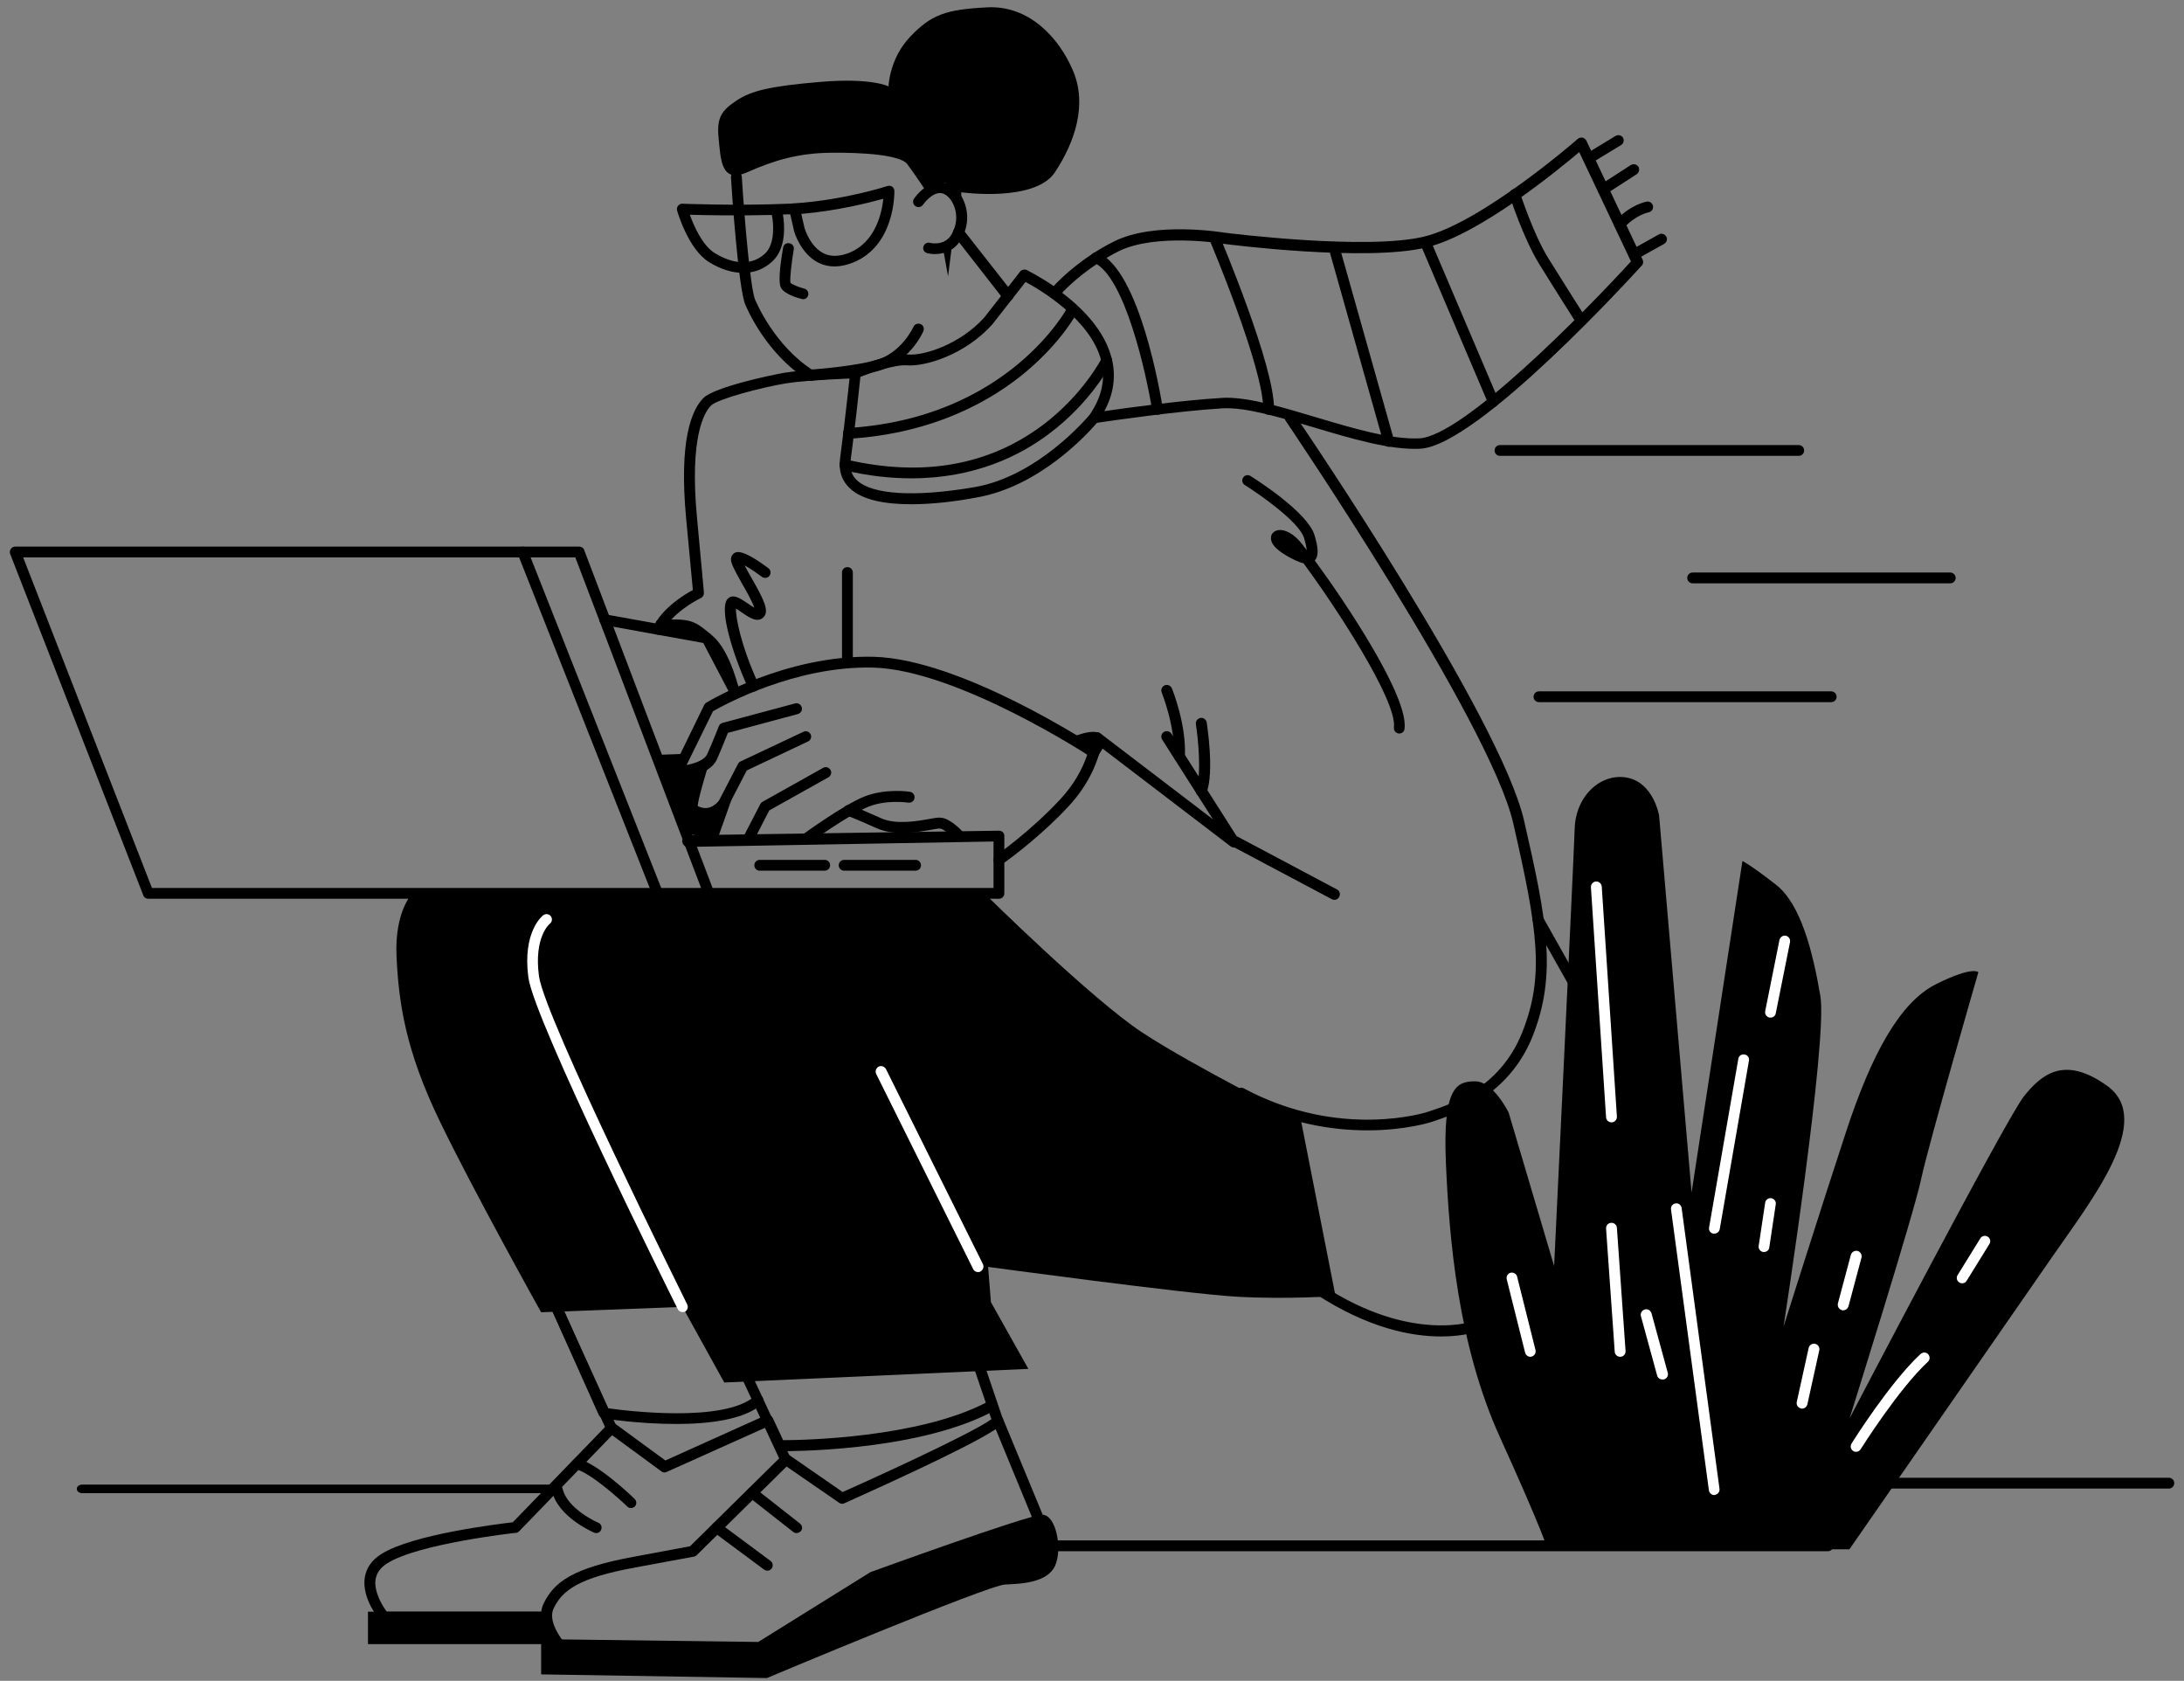 <svg width="512" height="394" viewBox="0 0 512 394" fill="none" xmlns="http://www.w3.org/2000/svg">
<rect x="0" y="0" width="512" height="394" fill="#808080" stroke="none"/>
<path d="M433.601 363.108C433.601 363.108 472.166 307.502 481.3 294.335C490.434 281.168 505.15 262.532 493.986 254.53C483.837 247.237 478.509 251.947 474.45 257.012C470.39 262.076 433.601 332.469 433.601 332.469C433.601 332.469 448.571 284.865 450.347 276.509C452.123 268.153 463.794 227.892 463.794 227.892C463.794 227.892 462.525 226.373 453.899 230.677C445.272 234.982 438.676 247.389 432.84 265.114C427.005 282.839 418.125 310.946 418.125 310.946C418.125 310.946 428.527 243.844 426.751 233.463C424.975 223.081 422.184 211.94 416.349 207.382C410.513 202.824 408.484 201.811 408.484 201.811L396.559 279.548L388.947 191.176C388.947 191.176 387.679 183.58 381.59 182.314C375.5 181.048 369.411 186.365 369.157 194.215C368.904 202.064 364.337 296.766 364.337 296.766L353.681 260.81C353.681 260.81 350.129 253.467 345.816 253.467C341.502 253.467 338.204 254.783 338.965 272.508C339.726 290.233 341.756 315.149 351.651 336.926C361.546 358.702 362.815 363.159 362.815 363.159H433.601V363.108Z" fill="black"/>
<path d="M96.666 209.408C96.666 209.408 92.454 213.611 92.961 224.246C93.469 234.881 94.991 246.022 103.009 262.633C111.026 279.244 126.858 307.604 126.858 307.604L159.993 306.338L169.787 324.063L241.081 320.872L232.302 305.223L231.643 296.969C231.643 296.969 278.225 303.299 289.998 303.957C301.77 304.616 313.086 303.805 313.086 303.805L304.967 262.532C304.967 262.532 279.697 249.871 267.772 242.021C255.847 234.172 231.034 209.661 231.034 209.661L165.88 208.547L96.666 209.408Z" fill="black"/>
<path d="M130.396 350H19.269C18.558 350 18 349.56 18 349C18 348.44 18.558 348 19.269 348H130.396C131.107 348 131.665 348.44 131.665 349C131.665 349.56 131.107 350 130.396 350Z" fill="black"/>
<path d="M428.527 363.614H232.404C231.694 363.614 231.136 363.057 231.136 362.348C231.136 361.639 231.694 361.082 232.404 361.082H427.715L433.957 347.156C434.16 346.7 434.616 346.396 435.124 346.396H508.448C509.158 346.396 509.717 346.953 509.717 347.662C509.717 348.371 509.158 348.928 508.448 348.928H435.936L429.694 362.855C429.491 363.311 429.035 363.614 428.527 363.614Z" fill="black"/>
<path d="M358.755 318.036C358.197 318.036 357.69 317.631 357.538 317.074L353.224 299.855C353.072 299.197 353.478 298.488 354.138 298.336C354.797 298.184 355.508 298.589 355.66 299.248L359.973 316.466C360.125 317.125 359.719 317.834 359.06 317.985C358.958 318.036 358.857 318.036 358.755 318.036Z" fill="white"/>
<path d="M379.814 318.036C379.154 318.036 378.596 317.53 378.545 316.871L376.515 288.005C376.464 287.296 376.972 286.688 377.682 286.638C378.393 286.587 379.002 287.093 379.052 287.802L381.082 316.669C381.133 317.378 380.625 317.985 379.915 318.036C379.864 318.036 379.864 318.036 379.814 318.036Z" fill="white"/>
<path d="M377.784 263.089C377.124 263.089 376.566 262.582 376.515 261.924L372.963 207.989C372.912 207.28 373.471 206.673 374.13 206.622C374.841 206.571 375.45 207.129 375.5 207.787L379.052 261.721C379.103 262.43 378.545 263.038 377.885 263.089C377.835 263.089 377.835 263.089 377.784 263.089Z" fill="white"/>
<path d="M401.887 350.447C401.278 350.447 400.72 349.991 400.619 349.333L391.739 283.498C391.637 282.789 392.144 282.181 392.804 282.08C393.515 281.978 394.124 282.485 394.225 283.143L403.105 348.979C403.207 349.688 402.699 350.295 402.039 350.397C401.989 350.447 401.938 350.447 401.887 350.447Z" fill="white"/>
<path d="M389.709 323.353C389.15 323.353 388.643 322.999 388.491 322.442L384.685 308.515C384.482 307.857 384.888 307.148 385.598 306.945C386.258 306.743 386.969 307.148 387.171 307.857L390.977 321.784C391.18 322.442 390.774 323.151 390.064 323.353C389.912 323.353 389.81 323.353 389.709 323.353Z" fill="white"/>
<path d="M401.887 289.17C401.836 289.17 401.735 289.17 401.684 289.17C400.973 289.068 400.517 288.41 400.669 287.701L407.519 248.2C407.621 247.491 408.28 247.035 408.991 247.187C409.701 247.288 410.158 247.947 410.006 248.656L403.155 288.157C403.054 288.714 402.496 289.17 401.887 289.17Z" fill="white"/>
<path d="M415.081 238.527C414.979 238.527 414.929 238.527 414.827 238.527C414.117 238.375 413.711 237.717 413.812 237.058L417.161 220.346C417.314 219.637 417.973 219.232 418.633 219.334C419.343 219.485 419.749 220.144 419.648 220.802L416.299 237.514C416.197 238.122 415.69 238.527 415.081 238.527Z" fill="white"/>
<path d="M413.558 293.474C413.507 293.474 413.457 293.474 413.355 293.474C412.645 293.373 412.188 292.715 412.289 292.056L413.812 281.928C413.913 281.219 414.573 280.763 415.233 280.864C415.943 280.965 416.4 281.624 416.298 282.282L414.776 292.411C414.725 293.018 414.167 293.474 413.558 293.474Z" fill="white"/>
<path d="M422.439 330.19C422.337 330.19 422.236 330.19 422.185 330.14C421.525 329.988 421.069 329.329 421.221 328.62L424.012 315.96C424.164 315.301 424.824 314.845 425.534 314.997C426.194 315.149 426.65 315.808 426.498 316.517L423.707 329.177C423.555 329.785 423.048 330.19 422.439 330.19Z" fill="white"/>
<path d="M432.08 307.148C431.978 307.148 431.877 307.148 431.775 307.097C431.116 306.895 430.71 306.236 430.862 305.527L433.907 294.133C434.11 293.474 434.769 293.069 435.48 293.221C436.139 293.424 436.545 294.082 436.393 294.791L433.348 306.186C433.146 306.793 432.638 307.148 432.08 307.148Z" fill="white"/>
<path d="M435.124 340.319C434.871 340.319 434.668 340.268 434.465 340.116C433.856 339.762 433.704 338.951 434.059 338.394C434.414 337.787 443.091 324.012 450.246 317.378C450.753 316.922 451.565 316.922 452.022 317.428C452.479 317.935 452.479 318.745 451.971 319.201C445.07 325.582 436.292 339.559 436.19 339.711C435.936 340.116 435.53 340.319 435.124 340.319Z" fill="white"/>
<path d="M459.989 300.818C459.786 300.818 459.532 300.767 459.329 300.615C458.72 300.26 458.568 299.45 458.923 298.893L464.251 290.284C464.606 289.676 465.418 289.524 465.976 289.879C466.585 290.233 466.738 291.044 466.382 291.601L461.054 300.21C460.851 300.615 460.395 300.818 459.989 300.818Z" fill="white"/>
<path d="M337.798 313.276C330.999 313.276 320.85 311.402 308.57 303.4C307.961 302.995 307.809 302.235 308.215 301.628C308.621 301.02 309.382 300.868 309.991 301.273C331.151 315.149 345.968 309.579 346.12 309.528C346.78 309.275 347.49 309.579 347.744 310.237C347.998 310.895 347.693 311.604 347.034 311.858C346.78 312.009 343.431 313.276 337.798 313.276Z" fill="black"/>
<path d="M429.289 164.589H360.785C360.075 164.589 359.517 164.032 359.517 163.323C359.517 162.614 360.075 162.057 360.785 162.057H429.289C429.999 162.057 430.557 162.614 430.557 163.323C430.557 164.032 429.999 164.589 429.289 164.589Z" fill="black"/>
<path d="M457.197 136.735H396.813C396.102 136.735 395.544 136.178 395.544 135.469C395.544 134.76 396.102 134.203 396.813 134.203H457.197C457.907 134.203 458.466 134.76 458.466 135.469C458.466 136.178 457.907 136.735 457.197 136.735Z" fill="black"/>
<path d="M421.677 106.856H351.651C350.941 106.856 350.383 106.299 350.383 105.59C350.383 104.881 350.941 104.324 351.651 104.324H421.677C422.388 104.324 422.946 104.881 422.946 105.59C422.946 106.299 422.388 106.856 421.677 106.856Z" fill="black"/>
<path d="M179.632 390.202H179.581L132.136 388.176C131.832 388.176 131.476 388.024 131.273 387.771C131.02 387.518 124.829 380.985 127.518 375.718C129.954 370.856 134.166 367.565 148.475 364.931L161.77 362.45L183.336 341.18C183.793 340.775 184.452 340.673 184.96 341.028L197.544 349.738C213.782 342.496 231.542 333.989 232.912 332.216C233.166 331.862 233.623 331.659 234.079 331.71C234.536 331.76 234.891 332.064 235.094 332.469L244.735 355.765C244.888 356.069 244.888 356.423 244.735 356.778L239.915 367.666C239.763 367.97 239.509 368.223 239.204 368.324L180.088 390.101C179.936 390.151 179.784 390.202 179.632 390.202ZM132.796 385.644L179.429 387.619L237.784 366.096L242.148 356.17L233.42 335.001C226.823 339.458 203.075 350.042 197.95 352.372C197.544 352.574 197.087 352.524 196.732 352.271L184.402 343.763L163.343 364.526C163.14 364.729 162.937 364.83 162.684 364.881L148.983 367.413C135.688 369.844 131.933 372.73 129.853 376.883C128.229 379.972 131.679 384.378 132.796 385.644Z" fill="black"/>
<path d="M179.885 368.172C179.631 368.172 179.377 368.071 179.124 367.919L167.25 359.107C166.691 358.702 166.59 357.892 166.996 357.335C167.402 356.778 168.214 356.676 168.772 357.081L180.646 365.893C181.204 366.298 181.306 367.109 180.9 367.666C180.646 368.02 180.291 368.172 179.885 368.172Z" fill="black"/>
<path d="M186.735 359.361C186.481 359.361 186.177 359.259 185.974 359.107L175.521 350.903C174.963 350.447 174.861 349.688 175.318 349.131C175.775 348.574 176.536 348.472 177.094 348.928L187.547 357.132C188.105 357.588 188.207 358.348 187.75 358.905C187.496 359.158 187.09 359.361 186.735 359.361Z" fill="black"/>
<path d="M184.198 343.357C183.741 343.357 183.284 343.104 183.031 342.648L172.781 320.619C172.578 320.214 172.628 319.809 172.831 319.403C173.034 319.049 173.44 318.796 173.846 318.796L228.75 316.77C229.309 316.77 229.816 317.074 230.019 317.631L235.093 332.571C235.296 333.229 234.941 333.938 234.281 334.191C233.622 334.394 232.911 334.039 232.658 333.381L227.888 319.353L175.825 321.277L185.263 341.585C185.568 342.243 185.263 342.952 184.655 343.256C184.553 343.307 184.401 343.357 184.198 343.357Z" fill="black"/>
<path d="M127.873 380.326H90.069C89.714 380.326 89.359 380.174 89.105 379.871C88.953 379.668 84.792 374.756 85.502 369.843C85.858 367.564 87.126 365.691 89.41 364.273C96.666 359.664 116.811 357.233 120.211 356.828L142.487 333.836C142.944 333.381 143.654 333.33 144.162 333.684L155.985 342.344L179.479 331.76C180.088 331.456 180.849 331.76 181.154 332.368L183.589 337.584C188.511 337.584 215.05 337.027 230.984 328.873C231.592 328.57 232.354 328.823 232.709 329.43C233.013 330.038 232.76 330.798 232.151 331.152C214.086 340.42 184.046 340.167 182.777 340.167C182.27 340.167 181.864 339.863 181.661 339.458L179.428 334.647L156.289 345.028C155.883 345.231 155.376 345.18 155.021 344.876L143.502 336.419L121.682 358.955C121.479 359.158 121.226 359.31 120.921 359.31C120.718 359.31 98.036 361.842 90.78 366.45C89.156 367.463 88.293 368.729 88.04 370.248C87.634 373.034 89.562 376.326 90.678 377.794H127.873C128.584 377.794 129.142 378.351 129.142 379.06C129.142 379.769 128.584 380.326 127.873 380.326Z" fill="black"/>
<path d="M158.471 333.786C149.845 333.786 141.98 332.57 141.371 332.469C140.965 332.418 140.61 332.115 140.407 331.76L128.736 305.679C128.431 305.021 128.736 304.312 129.395 304.008C130.055 303.704 130.765 304.008 131.07 304.666L142.436 330.089C146.699 330.697 169.635 333.583 176.891 327.304C177.399 326.848 178.21 326.898 178.667 327.405C179.124 327.911 179.073 328.722 178.566 329.177C174.405 332.824 166.133 333.786 158.471 333.786Z" fill="black"/>
<path d="M139.797 359.36C139.645 359.36 139.442 359.31 139.29 359.259C138.935 359.107 130.816 355.613 129.395 349.485C129.243 348.827 129.649 348.118 130.359 347.966C131.019 347.814 131.729 348.219 131.882 348.928C132.998 353.79 140.203 356.93 140.254 356.93C140.914 357.183 141.218 357.942 140.914 358.601C140.762 359.057 140.305 359.36 139.797 359.36Z" fill="black"/>
<path d="M147.917 353.486C147.613 353.486 147.308 353.384 147.055 353.131C144.771 350.954 138.225 345.13 134.927 344.37C134.267 344.218 133.811 343.509 134.013 342.851C134.216 342.192 134.876 341.737 135.536 341.939C140.052 343.053 147.917 350.498 148.78 351.359C149.287 351.865 149.287 352.625 148.831 353.131C148.577 353.334 148.272 353.486 147.917 353.486Z" fill="black"/>
<path d="M143.35 336.014C142.843 336.014 142.386 335.761 142.183 335.255L129.497 307.35C129.193 306.692 129.497 305.983 130.106 305.679C130.766 305.375 131.476 305.679 131.781 306.287L144.467 334.191C144.771 334.849 144.467 335.558 143.858 335.862C143.705 335.964 143.503 336.014 143.35 336.014Z" fill="black"/>
<path d="M320.546 264.962C312.376 264.962 301.618 263.393 290.404 257.366C289.795 257.012 289.542 256.252 289.897 255.644C290.252 255.036 291.013 254.783 291.622 255.138C314.203 267.241 334.551 260.708 334.754 260.607L335.211 260.455C340.133 258.835 351.651 255.036 356.827 242.072C362.155 228.753 360.481 218.017 354.747 192.949C349.266 169.147 301.872 99.361 301.415 98.652C301.01 98.095 301.162 97.285 301.771 96.879C302.329 96.474 303.141 96.626 303.547 97.234C305.526 100.121 351.702 168.083 357.284 192.341C362.612 215.535 365.098 228.348 359.263 242.984C353.63 257.012 340.894 261.215 336.073 262.835L335.616 262.987C335.464 263.038 329.527 264.962 320.546 264.962Z" fill="black"/>
<path d="M328.056 171.932C328.005 171.932 327.954 171.932 327.904 171.932C327.193 171.831 326.686 171.223 326.787 170.514C327.548 164.082 312.579 141.445 305.577 132.025C304.359 131.772 302.938 131.013 301.517 130.202C299.031 128.734 297.813 127.316 297.965 125.948C298.016 125.189 298.523 124.632 299.234 124.378C300.654 123.872 302.633 124.733 304.308 126.455C304.714 126.86 305.424 127.721 306.338 128.936C306.287 128.43 306.135 127.569 305.729 126.151C304.612 122.353 295.276 115.87 291.825 113.693C291.216 113.338 291.064 112.528 291.419 111.971C291.774 111.363 292.586 111.211 293.144 111.566C294.515 112.427 306.541 120.074 308.164 125.442C308.976 128.177 309.281 130.253 308.215 131.367C315.624 141.445 330.187 163.272 329.274 170.767C329.223 171.476 328.716 171.932 328.056 171.932Z" fill="black"/>
<path d="M312.832 210.927C312.629 210.927 312.426 210.876 312.223 210.775L288.374 198.114C288.171 198.013 288.019 197.861 287.917 197.658L272.441 173.35C272.085 172.742 272.238 171.983 272.847 171.577C273.456 171.223 274.217 171.375 274.623 171.983L289.896 195.987L313.441 208.496C314.05 208.8 314.304 209.61 313.949 210.218C313.746 210.674 313.289 210.927 312.832 210.927Z" fill="black"/>
<path d="M276.449 178.566H276.398C275.688 178.516 275.181 177.908 275.181 177.249C275.587 170.311 272.339 162.361 272.339 162.31C272.085 161.652 272.39 160.943 273.049 160.639C273.709 160.385 274.42 160.689 274.724 161.348C274.876 161.702 278.175 169.906 277.769 177.401C277.667 178.06 277.109 178.566 276.449 178.566Z" fill="black"/>
<path d="M281.625 186.719C281.473 186.719 281.321 186.669 281.169 186.618C280.509 186.365 280.205 185.656 280.408 184.998C281.778 181.402 280.814 172.793 280.357 169.754C280.255 169.045 280.712 168.437 281.422 168.286C282.133 168.184 282.742 168.64 282.894 169.349C282.945 169.805 284.721 180.896 282.843 185.859C282.64 186.416 282.133 186.719 281.625 186.719Z" fill="black"/>
<path d="M170.243 221.309C169.736 221.309 169.228 221.005 169.076 220.498L165.321 210.674H34.759C34.251 210.674 33.744 210.37 33.592 209.863L2.384 129.848C2.232 129.443 2.283 129.038 2.537 128.683C2.79 128.329 3.146 128.126 3.602 128.126H135.789C136.296 128.126 136.803 128.43 136.956 128.936L167.047 208.141H232.911V201.558C232.911 201.153 233.114 200.748 233.469 200.545C233.571 200.494 241.639 194.822 248.54 187.378C255.238 180.237 255.847 172.843 255.898 172.793C255.949 172.337 256.202 171.932 256.659 171.729C257.065 171.527 257.573 171.577 257.928 171.881L290.048 196.392C290.606 196.797 290.708 197.608 290.302 198.165C289.896 198.722 289.084 198.823 288.526 198.418L258.08 175.173C257.42 178.11 255.543 183.63 250.418 189.1C244.278 195.683 237.427 200.798 235.448 202.216V209.407C235.448 210.116 234.89 210.674 234.18 210.674H168.011L171.41 219.587C171.664 220.245 171.309 220.954 170.7 221.207C170.548 221.258 170.396 221.309 170.243 221.309ZM35.621 208.141H164.357L134.875 130.658H5.429L35.621 208.141Z" fill="black"/>
<path d="M154.26 210.927C153.752 210.927 153.296 210.623 153.093 210.117L121.378 129.848C121.124 129.189 121.429 128.481 122.089 128.227C122.748 127.974 123.459 128.278 123.712 128.936L155.427 209.205C155.681 209.863 155.376 210.572 154.716 210.825C154.564 210.876 154.412 210.927 154.26 210.927Z" fill="black"/>
<path d="M158.826 182.314C158.42 182.314 158.014 182.01 157.761 181.655C157.507 181.301 157.507 180.744 157.71 180.389L165.068 165.298C165.169 165.095 165.321 164.893 165.524 164.741C166.286 164.285 184.35 153.447 204.8 153.954C225.249 154.46 255.847 174.464 257.167 175.325C257.776 175.73 257.928 176.49 257.522 177.097C257.116 177.705 256.355 177.857 255.746 177.452C255.442 177.249 224.437 156.992 204.698 156.486C186.431 156.03 169.635 165.298 167.148 166.716L160.957 179.326C162.835 178.971 165.118 178.212 165.778 176.794C167.25 173.502 168.518 170.261 168.518 170.21C168.67 169.856 168.975 169.552 169.381 169.45L186.38 164.893C187.04 164.69 187.75 165.095 187.953 165.804C188.156 166.462 187.75 167.171 187.04 167.374L170.649 171.78C170.193 172.894 169.178 175.477 168.062 178.009C166.286 181.909 159.638 182.314 158.826 182.314Z" fill="black"/>
<path d="M234.181 202.824C233.47 202.824 232.912 202.267 232.912 201.558V197.253L161.212 198.519C160.502 198.519 159.943 197.861 159.943 197.152C159.943 196.443 160.502 195.835 161.212 195.785L234.181 194.721C234.536 194.721 234.84 194.822 235.094 195.076C235.348 195.329 235.449 195.633 235.449 195.937V201.507C235.449 202.267 234.891 202.824 234.181 202.824Z" fill="black"/>
<path d="M214.644 204.09H197.898C197.188 204.09 196.63 203.533 196.63 202.824C196.63 202.115 197.188 201.558 197.898 201.558H214.644C215.354 201.558 215.912 202.115 215.912 202.824C215.912 203.533 215.354 204.09 214.644 204.09Z" fill="black"/>
<path d="M193.332 204.09H178.109C177.399 204.09 176.841 203.533 176.841 202.824C176.841 202.115 177.399 201.558 178.109 201.558H193.332C194.043 201.558 194.601 202.115 194.601 202.824C194.601 203.533 194.043 204.09 193.332 204.09Z" fill="black"/>
<path d="M172.121 163.069C171.664 163.069 171.208 162.816 171.005 162.411L164.865 150.713L141.573 146.509C140.863 146.408 140.406 145.75 140.559 145.041C140.711 144.332 141.32 143.876 142.03 144.028L165.93 148.332C166.336 148.383 166.641 148.636 166.844 148.991L173.288 161.246C173.592 161.854 173.39 162.614 172.73 162.968C172.527 163.019 172.324 163.069 172.121 163.069Z" fill="black"/>
<path d="M213.63 118.2C207.541 118.2 202.06 117.238 199.117 114.351C197.29 112.579 196.58 110.3 196.935 107.514C198.255 97.538 199.269 87.409 199.32 87.308C199.371 86.852 199.675 86.447 200.081 86.245C200.437 86.093 208.555 82.75 212.869 83.105C216.776 83.409 225.149 80.623 230.73 74.445L239.154 63.658C239.509 63.202 240.169 63.05 240.727 63.303C240.98 63.455 243.67 64.772 247.019 67.051C248.846 65.076 253.869 60.214 261.227 56.568C270.615 51.858 286.446 54.441 287.106 54.542C287.411 54.593 320.343 58.746 333.891 55.454C347.389 52.162 369.666 32.766 369.868 32.563C370.173 32.31 370.579 32.209 370.985 32.26C371.391 32.361 371.695 32.614 371.898 32.968L385.091 60.873C385.294 61.328 385.244 61.886 384.889 62.24C383.315 63.962 346.476 104.527 332.927 105.185C325.925 105.539 316.791 102.805 307.962 100.171C299.741 97.74 291.977 95.411 286.599 95.715C276.298 96.323 260.161 98.652 257.168 99.108C255.087 101.539 243.771 114.098 228.853 116.63C224.032 117.542 218.603 118.2 213.63 118.2ZM201.705 88.321C201.451 90.853 200.538 99.412 199.422 107.869C199.168 109.844 199.625 111.363 200.842 112.528C204.395 115.972 214.442 116.58 228.396 114.199C243.264 111.667 254.783 97.994 255.442 97.234C258.335 93.031 259.248 88.726 258.132 84.421C255.645 74.901 243.822 67.912 240.422 66.089L232.608 76.065L232.557 76.116C226.163 83.206 216.827 85.991 212.564 85.637C209.824 85.434 204.344 87.308 201.705 88.321ZM287.512 93.233C293.195 93.233 300.705 95.462 308.621 97.842C317.248 100.425 326.178 103.058 332.724 102.754C342.924 102.248 371.442 73.229 382.351 61.278L370.224 35.653C365.2 39.907 346.78 54.998 334.45 57.986C320.444 61.43 288.02 57.328 286.649 57.125C286.446 57.074 270.919 54.593 262.242 58.898C255.595 62.24 250.875 66.646 248.998 68.621C253.666 72.166 258.893 77.382 260.567 83.814C261.684 88.017 261.126 92.271 258.893 96.373C264.475 95.563 277.516 93.79 286.345 93.284C286.751 93.233 287.157 93.233 287.512 93.233Z" fill="black"/>
<path d="M370.68 76.471C370.274 76.471 369.868 76.268 369.615 75.863C369.564 75.761 364.489 67.811 360.836 61.885C357.132 55.859 354.036 46.338 353.935 45.933C353.732 45.275 354.087 44.566 354.747 44.363C355.406 44.16 356.117 44.515 356.32 45.173C356.371 45.275 359.415 54.795 362.967 60.518C366.621 66.393 371.695 74.394 371.746 74.445C372.101 75.052 371.949 75.812 371.34 76.217C371.137 76.42 370.934 76.471 370.68 76.471Z" fill="black"/>
<path d="M383.061 60.923C382.604 60.923 382.198 60.67 381.945 60.265C381.589 59.657 381.843 58.897 382.452 58.543L388.896 54.947C389.505 54.593 390.266 54.846 390.622 55.454C390.977 56.061 390.723 56.821 390.114 57.175L383.67 60.771C383.467 60.872 383.264 60.923 383.061 60.923Z" fill="black"/>
<path d="M379.661 53.833C379.357 53.833 379.052 53.732 378.798 53.479C378.291 53.023 378.24 52.213 378.748 51.706C382.3 47.908 385.903 47.3 386.055 47.25C386.765 47.148 387.374 47.604 387.526 48.313C387.628 49.022 387.171 49.63 386.461 49.782C386.41 49.782 383.518 50.339 380.625 53.479C380.372 53.681 380.016 53.833 379.661 53.833Z" fill="black"/>
<path d="M375.805 45.68C375.399 45.68 374.993 45.477 374.739 45.123C374.384 44.515 374.536 43.755 375.094 43.35L382.3 38.691C382.909 38.336 383.67 38.488 384.076 39.045C384.431 39.653 384.279 40.413 383.72 40.818L376.515 45.477C376.312 45.629 376.058 45.68 375.805 45.68Z" fill="black"/>
<path d="M372.405 38.438C371.999 38.438 371.543 38.235 371.34 37.83C370.985 37.222 371.188 36.463 371.746 36.108L378.748 31.854C379.357 31.5 380.118 31.702 380.474 32.26C380.829 32.867 380.626 33.627 380.068 33.981L373.065 38.235C372.862 38.387 372.608 38.438 372.405 38.438Z" fill="black"/>
<path d="M350.078 95.411C349.57 95.411 349.114 95.107 348.911 94.651L332.977 57.226C332.724 56.568 333.028 55.859 333.637 55.555C334.297 55.302 335.007 55.606 335.312 56.214L351.245 93.638C351.499 94.297 351.194 95.006 350.585 95.31C350.382 95.411 350.23 95.411 350.078 95.411Z" fill="black"/>
<path d="M325.569 104.729C325.011 104.729 324.504 104.375 324.351 103.818L311.513 58.29C311.31 57.632 311.716 56.922 312.376 56.72C313.036 56.517 313.746 56.922 313.949 57.581L326.787 103.109C326.99 103.767 326.584 104.476 325.925 104.679C325.772 104.729 325.671 104.729 325.569 104.729Z" fill="black"/>
<path d="M297.406 97.234C297.356 97.234 297.356 97.234 297.406 97.234C296.696 97.234 296.138 96.677 296.138 95.968C296.29 86.346 283.604 56.315 283.452 56.011C283.198 55.352 283.503 54.643 284.112 54.34C284.771 54.086 285.482 54.39 285.786 54.998C286.294 56.264 298.827 85.839 298.675 95.968C298.624 96.677 298.066 97.234 297.406 97.234Z" fill="black"/>
<path d="M271.375 97.234C270.766 97.234 270.208 96.778 270.107 96.17C268.736 87.612 263.662 64.721 256.457 61.581C255.797 61.278 255.543 60.569 255.797 59.91C256.101 59.252 256.812 58.999 257.472 59.252C267.214 63.506 272.086 92.474 272.593 95.765C272.694 96.474 272.238 97.082 271.527 97.234C271.477 97.234 271.426 97.234 271.375 97.234Z" fill="black"/>
<path d="M213.68 112.123C208.809 112.123 203.531 111.566 197.797 110.198C197.138 110.046 196.681 109.337 196.833 108.679C196.985 108.021 197.696 107.565 198.355 107.717C216.268 111.87 231.795 109.135 244.481 99.614C253.97 92.473 258.283 83.966 258.334 83.915C258.638 83.307 259.4 83.054 260.009 83.358C260.617 83.662 260.871 84.421 260.567 85.029C260.364 85.383 256 94.094 246.054 101.589C239.204 106.805 228.497 112.123 213.68 112.123Z" fill="black"/>
<path d="M198.913 102.805C198.254 102.805 197.696 102.298 197.645 101.64C197.594 100.931 198.152 100.323 198.812 100.323C236.514 97.993 250.266 72.115 250.367 71.862C250.672 71.254 251.433 71.001 252.092 71.305C252.701 71.609 252.955 72.368 252.651 73.027C252.498 73.331 248.997 80.015 240.574 87.105C232.861 93.588 219.363 101.589 198.964 102.855C199.015 102.805 198.964 102.805 198.913 102.805Z" fill="black"/>
<path d="M236.261 70.647C235.906 70.647 235.5 70.495 235.246 70.14L223.676 55.302C223.372 54.947 223.321 54.441 223.524 53.985C224.387 52.162 224.387 49.883 223.524 47.959C222.915 46.591 221.951 45.629 220.936 45.325C218.704 44.718 216.369 47.959 216.369 48.009C215.963 48.566 215.202 48.718 214.593 48.313C214.035 47.908 213.883 47.148 214.289 46.541C214.441 46.338 217.638 41.73 221.647 42.895C223.372 43.401 224.945 44.819 225.858 46.895C226.924 49.225 227.025 51.959 226.163 54.289L237.326 68.52C237.732 69.077 237.682 69.887 237.123 70.292C236.819 70.545 236.514 70.647 236.261 70.647Z" fill="black"/>
<path d="M219.16 59.556C218.5 59.556 217.891 59.455 217.384 59.353C216.724 59.201 216.268 58.492 216.471 57.834C216.623 57.175 217.333 56.72 217.993 56.922C218.399 57.024 222.052 57.783 223.473 54.137C223.727 53.479 224.488 53.175 225.097 53.428C225.757 53.681 226.061 54.441 225.807 55.048C224.437 58.593 221.443 59.556 219.16 59.556Z" fill="black"/>
<path d="M174.202 63.962C171.716 63.962 169.026 63.151 166.286 61.48C161.364 58.492 158.827 49.681 158.725 49.326C158.624 48.921 158.725 48.516 158.979 48.212C159.233 47.908 159.639 47.705 160.045 47.756C160.146 47.756 172.578 48.263 184.655 47.756C185.163 47.756 185.67 47.705 186.127 47.655C186.178 47.655 186.228 47.655 186.279 47.655C197.646 46.946 207.946 43.654 208.048 43.603C208.454 43.502 208.86 43.553 209.164 43.755C209.469 44.008 209.672 44.363 209.672 44.768C209.672 45.275 209.824 57.682 199.878 61.581C196.935 62.746 194.195 62.746 191.861 61.581C187.649 59.455 186.178 54.289 186.127 54.086V54.036L185.264 50.238C185.112 50.238 184.909 50.238 184.757 50.238C184.351 50.238 183.945 50.288 183.539 50.288C183.894 52.314 184.503 58.188 181.002 61.328C179.073 63.101 176.739 63.962 174.202 63.962ZM161.719 50.339C162.633 52.871 164.662 57.581 167.605 59.353C170.244 60.974 175.318 63.101 179.276 59.505C181.763 57.277 181.357 52.365 180.951 50.389C172.832 50.592 165.119 50.44 161.719 50.339ZM188.613 53.479C188.715 53.783 189.933 57.783 193.028 59.353C194.702 60.214 196.681 60.163 198.965 59.303C205.308 56.821 206.729 49.832 207.084 46.591C203.785 47.503 196.275 49.427 187.852 50.136L188.613 53.479Z" fill="black"/>
<path d="M188.258 70.14C188.156 70.14 188.055 70.14 187.953 70.089C186.786 69.786 183.894 68.925 183.082 67.456C182.524 66.443 182.676 63.253 183.589 58.036C183.691 57.328 184.35 56.872 185.061 57.024C185.771 57.125 186.228 57.783 186.076 58.492C185.568 61.581 185.112 65.43 185.314 66.291C185.619 66.646 187.192 67.304 188.562 67.659C189.222 67.811 189.628 68.519 189.475 69.178C189.323 69.786 188.816 70.14 188.258 70.14Z" fill="black"/>
<path d="M190.034 89.283C189.78 89.283 189.577 89.232 189.375 89.08C179.53 82.902 175.116 72.267 174.76 71.507C173.086 67.76 171.513 44.262 171.361 41.578C171.31 40.869 171.868 40.261 172.528 40.21C173.238 40.16 173.847 40.717 173.898 41.375C174.557 51.706 175.928 67.962 177.095 70.444C177.095 70.444 177.095 70.495 177.145 70.495C177.196 70.596 181.459 81.028 190.745 86.903C191.353 87.257 191.506 88.068 191.151 88.625C190.897 89.08 190.491 89.283 190.034 89.283Z" fill="black"/>
<path d="M154.26 148.788C154.057 148.788 153.905 148.738 153.702 148.636C153.093 148.332 152.788 147.573 153.143 146.965C155.325 142.458 160.45 139.369 162.429 138.305L160.856 121.543C159.131 103.261 162.125 96.069 164.916 93.284C167.453 90.752 180.697 87.916 183.995 87.359C188.715 86.599 199.98 86.194 200.487 86.143C201.197 86.143 201.756 86.65 201.806 87.359C201.806 88.068 201.299 88.625 200.588 88.675C200.487 88.675 188.968 89.081 184.401 89.84C178.667 90.752 168.214 93.537 166.692 95.056C165.119 96.626 161.618 102.349 163.394 121.289C164.764 136.229 165.017 138.558 165.017 138.862C165.017 138.862 165.017 138.862 165.017 138.913C165.068 139.521 164.662 140.078 164.104 140.28C162.988 140.837 157.457 143.825 155.376 148.079C155.173 148.535 154.717 148.788 154.26 148.788Z" fill="black"/>
<path d="M198.66 155.726C197.95 155.726 197.392 155.169 197.392 154.46V134.203C197.392 133.494 197.95 132.937 198.66 132.937C199.371 132.937 199.929 133.494 199.929 134.203V154.46C199.929 155.169 199.371 155.726 198.66 155.726Z" fill="black"/>
<path d="M176.587 162.107C176.08 162.107 175.623 161.854 175.42 161.348C171.614 152.992 168.62 142.863 170.498 140.483C171.716 138.964 173.644 140.331 175.217 141.394C175.623 141.698 176.333 142.154 176.841 142.458C176.384 141.04 174.862 138.356 173.948 136.786C172.02 133.342 171.31 131.975 171.36 130.962C171.411 130.354 171.766 129.797 172.325 129.544C172.832 129.341 174.151 128.734 180.139 133.19C180.697 133.595 180.799 134.406 180.393 134.963C179.987 135.52 179.175 135.621 178.617 135.216C177.196 134.153 175.674 133.14 174.557 132.532C175.014 133.444 175.674 134.608 176.232 135.571C178.921 140.28 180.342 143.066 179.124 144.534C177.703 146.206 175.572 144.737 173.847 143.521C173.492 143.268 172.934 142.863 172.528 142.661C172.477 144.737 173.644 151.219 177.805 160.335C178.109 160.993 177.805 161.702 177.196 162.006C176.942 162.057 176.739 162.107 176.587 162.107Z" fill="black"/>
<path d="M369.665 232.956C369.209 232.956 368.803 232.703 368.549 232.298L359.415 216.092C359.06 215.485 359.263 214.725 359.923 214.37C360.531 214.016 361.293 214.218 361.648 214.877L370.782 231.082C371.137 231.69 370.934 232.45 370.274 232.804C370.071 232.906 369.868 232.956 369.665 232.956Z" fill="black"/>
<path d="M188.258 89.283C187.598 89.283 187.04 88.777 186.99 88.068C186.939 87.359 187.497 86.751 188.207 86.751C188.309 86.751 198.153 86.245 205.003 84.523C211.346 82.902 214.086 76.673 214.137 76.622C214.442 75.964 215.152 75.711 215.812 75.964C216.471 76.217 216.725 76.977 216.471 77.635C216.319 77.939 213.224 85.029 205.663 87.004C198.559 88.827 188.766 89.283 188.36 89.334C188.309 89.283 188.258 89.283 188.258 89.283Z" fill="black"/>
<path d="M208.302 20.257C208.302 20.257 204.445 18.181 192.368 19.194C180.291 20.206 176.029 21.32 172.629 23.599C169.229 25.878 167.961 27.499 168.468 32.411C168.976 37.324 168.975 43.147 175.217 40.362C181.458 37.577 187.142 35.906 194.652 35.804C202.162 35.703 211.042 36.311 212.666 38.438C214.289 40.565 217.74 45.781 217.74 45.781C217.74 45.781 221.241 41.476 221.952 43.249C222.662 45.021 225.351 46.794 225.351 46.794V45.072C225.351 45.072 242.604 47.503 247.323 40.362C252.042 33.221 254.884 24.511 251.586 16.661C248.287 8.812 241.234 1.215 231.441 1.722C221.647 2.228 218.298 3.444 213.376 8.609C208.454 13.775 208.302 20.257 208.302 20.257Z" fill="black"/>
<path d="M222.256 64.772L221.19 58.897L223.271 56.72L222.256 64.772Z" fill="black"/>
<path d="M173.389 162.158C173.389 162.158 171.36 152.789 167.148 149.143C162.936 145.497 162.074 145.041 155.68 145.243C149.286 145.446 161.465 148.788 161.465 148.788L166.032 150.409L170.193 158.258L173.389 162.158Z" fill="black"/>
<path d="M153.854 176.946L160.856 176.692L158.826 180.845C158.826 180.845 162.784 180.237 163.038 180.136C163.292 180.035 166.438 178.11 166.438 178.11C166.438 178.11 163.089 188.897 163.647 188.999C164.154 189.15 166.336 190.518 168.874 187.327C171.411 184.137 172.831 183.63 172.831 183.63L168.112 196.949L160.907 195.329L153.854 176.946Z" fill="black"/>
<path d="M159.994 307.553C159.537 307.553 159.081 307.3 158.878 306.844C157.508 304.109 125.235 239.287 123.865 229.107C122.444 218.371 127.163 214.674 127.366 214.522C127.924 214.117 128.736 214.218 129.142 214.776C129.548 215.333 129.447 216.092 128.888 216.548C128.787 216.599 125.133 219.688 126.351 228.804C127.671 238.628 160.806 305.071 161.11 305.78C161.415 306.388 161.161 307.148 160.552 307.502C160.349 307.502 160.146 307.553 159.994 307.553Z" fill="white"/>
<path d="M229.259 298.184C228.802 298.184 228.345 297.931 228.142 297.475L205.409 251.745C205.105 251.137 205.359 250.377 205.967 250.023C206.576 249.719 207.338 249.972 207.693 250.58L230.426 296.31C230.73 296.918 230.476 297.678 229.868 298.032C229.665 298.184 229.462 298.184 229.259 298.184Z" fill="white"/>
<path d="M204.039 368.527L177.754 384.884L126.858 384.226V392.481L179.784 393.342C179.784 393.342 231.593 371.565 235.652 371.413C239.712 371.261 245.648 370.907 247.374 366.957C249.099 363.007 247.577 355.056 244.329 355.056C241.082 355.056 204.039 368.527 204.039 368.527Z" fill="black"/>
<path d="M128.127 377.794H86.264V385.391H130.157L128.127 377.794Z" fill="black"/>
<path d="M166.539 195.582C166.336 195.582 166.133 195.531 165.981 195.43C165.372 195.126 165.118 194.367 165.423 193.708L173.034 179.022C173.187 178.769 173.39 178.566 173.643 178.465L188.359 171.527C188.968 171.223 189.729 171.476 190.033 172.134C190.338 172.742 190.084 173.502 189.425 173.806L175.064 180.592L167.656 194.873C167.402 195.329 166.996 195.582 166.539 195.582Z" fill="black"/>
<path d="M175.268 198.266C175.065 198.266 174.862 198.215 174.71 198.114C174.101 197.81 173.847 197.051 174.151 196.392L178.262 188.441C178.363 188.239 178.566 188.036 178.769 187.935L192.977 179.984C193.586 179.63 194.347 179.883 194.703 180.49C195.058 181.098 194.804 181.858 194.195 182.212L180.342 189.961L176.435 197.557C176.181 198.013 175.725 198.266 175.268 198.266Z" fill="black"/>
<path d="M188.867 197.912C188.461 197.912 188.106 197.709 187.852 197.405C187.446 196.848 187.547 196.038 188.156 195.633C188.562 195.329 197.798 188.644 202.618 186.72C207.591 184.745 213.071 185.555 213.325 185.605C214.035 185.707 214.492 186.365 214.391 187.074C214.289 187.783 213.63 188.239 212.919 188.138C212.818 188.138 207.845 187.378 203.582 189.1C199.117 190.872 189.78 197.608 189.679 197.658C189.374 197.81 189.121 197.912 188.867 197.912Z" fill="black"/>
<path d="M224.894 197.253C224.539 197.253 224.234 197.101 223.981 196.848C222.814 195.633 221.088 194.265 220.378 194.215C220.073 194.164 219.059 194.367 218.196 194.519C214.999 195.076 209.62 195.987 205.459 194.113C200.385 191.835 198.558 191.176 198.558 191.176C197.899 190.974 197.543 190.214 197.746 189.556C197.949 188.897 198.711 188.543 199.37 188.745C199.421 188.796 201.248 189.404 206.525 191.784C209.976 193.354 214.898 192.493 217.79 191.986C219.16 191.733 220.023 191.581 220.682 191.683C222.763 191.885 225.351 194.569 225.858 195.126C226.315 195.633 226.315 196.443 225.808 196.899C225.503 197.152 225.199 197.253 224.894 197.253Z" fill="black"/>
<path d="M250.418 173.198C250.418 173.198 257.32 169.856 258.537 172.692C259.755 175.528 256.457 177.857 256.457 177.857L249.759 173.198H250.418Z" fill="black"/>
</svg>
